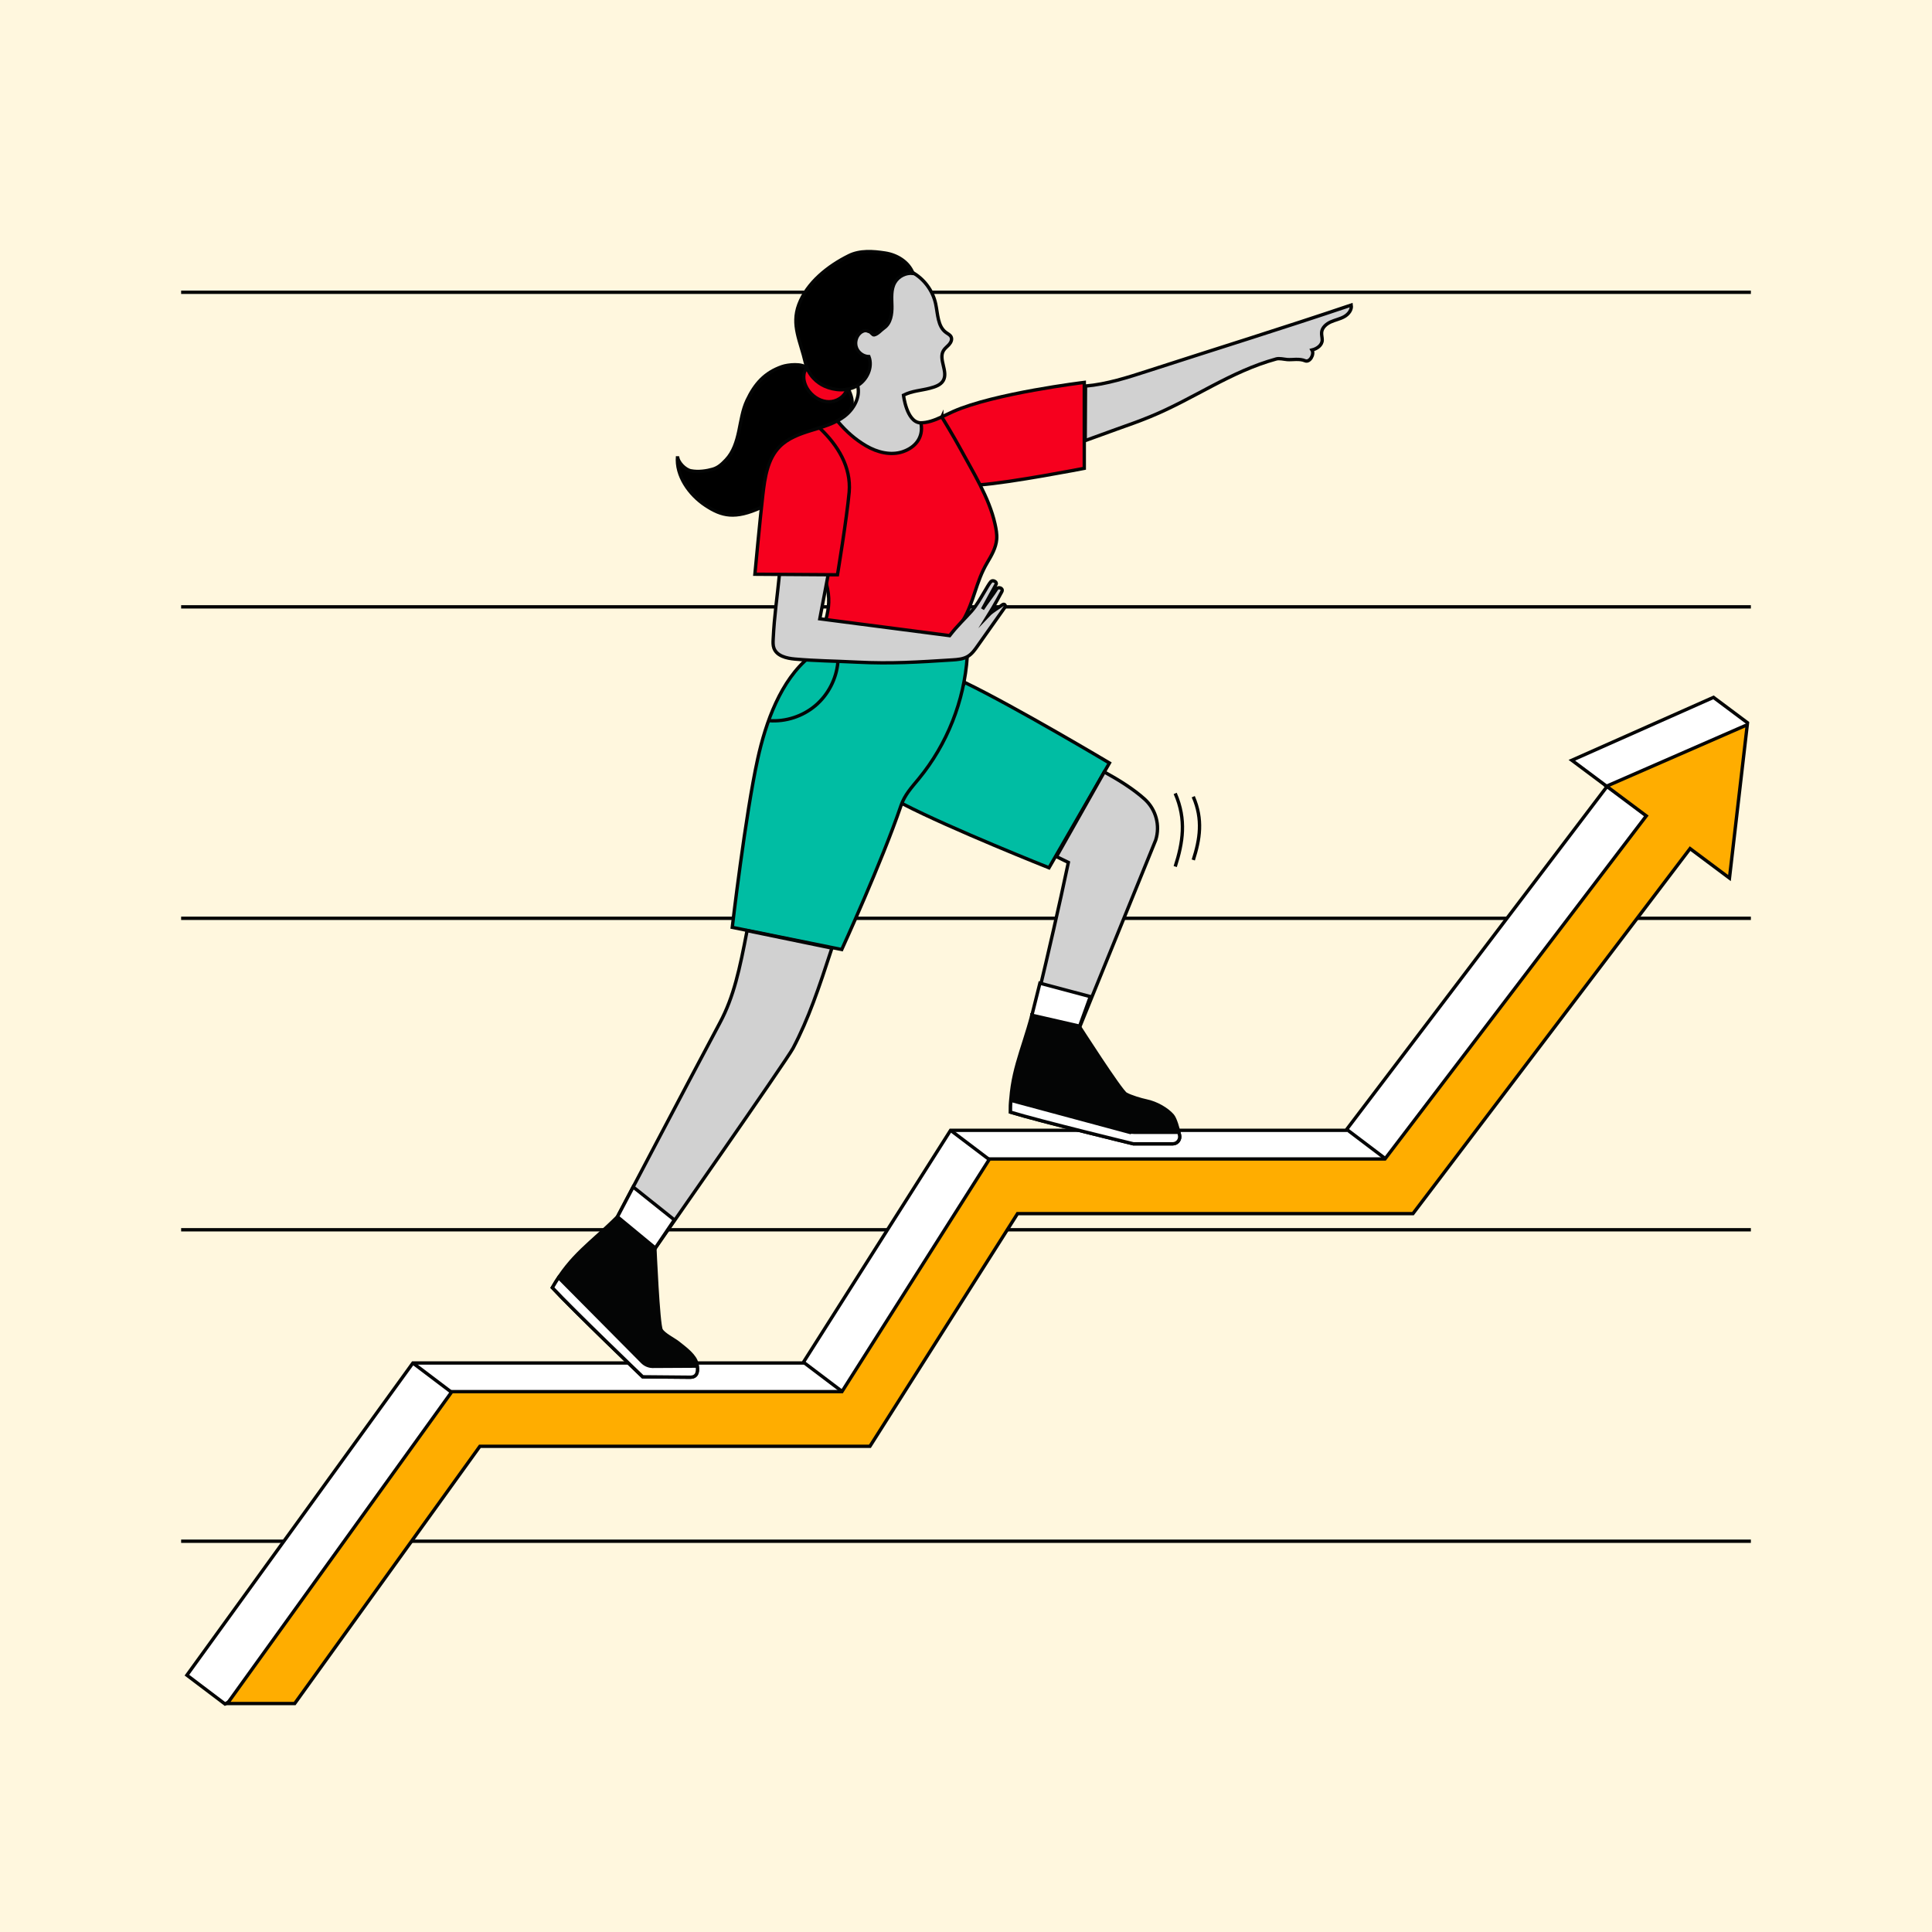 <svg width="576" height="576" viewBox="0 0 576 576" fill="none" xmlns="http://www.w3.org/2000/svg">
<rect width="576" height="576" fill="#FFF7DE"/>
<path d="M54 459.495H522" stroke="#040505" stroke-miterlimit="10"/>
<path d="M54 366.638H522" stroke="#040505" stroke-miterlimit="10"/>
<path d="M54 273.781H522" stroke="#040505" stroke-miterlimit="10"/>
<path d="M54 180.924H522" stroke="#040505" stroke-miterlimit="10"/>
<path d="M54 87.138H522" stroke="#040505" stroke-miterlimit="10"/>
<path d="M483.905 228.166L401.287 336.991H283.397L239.395 406.353H123.109L55.726 499.428L67.073 508.015L78.414 501.933L137.676 419.91H252.336L298.285 350.771H414.663L498.619 239.118L483.905 228.166Z" fill="white" stroke="#040505" stroke-miterlimit="10"/>
<path d="M521.202 215.641L510.857 207.912L468.629 226.665L478.975 234.393" fill="white"/>
<path d="M521.202 215.641L510.857 207.912L468.629 226.665L478.975 234.393" stroke="#040505" stroke-miterlimit="10"/>
<path d="M401.351 336.6L412.698 345.188" stroke="#040505" stroke-miterlimit="10"/>
<path d="M283.471 337.03L294.818 345.617" stroke="#040505" stroke-miterlimit="10"/>
<path d="M239.597 406.168L250.944 414.757" stroke="#040505" stroke-miterlimit="10"/>
<path d="M123.362 406.562L134.71 415.15" stroke="#040505" stroke-miterlimit="10"/>
<path d="M478.974 234.392L490.818 243.246L412.908 345.533H295.018L251.015 414.892H134.728L67.777 507.889H87.855L143.077 431.189H259.364L303.365 361.827H421.255L503.874 253.001L515.619 261.783L520.929 216.07L478.974 234.392Z" fill="#FFAD00" stroke="#040505" stroke-miterlimit="10"/>
<path d="M269.278 239.73C283.486 247.079 312.74 258.716 312.74 258.716L330.767 227.481C330.767 227.481 302.84 210.823 287.652 203.474L267.417 237.006L269.279 239.729L269.278 239.73Z" fill="#00BDA3" stroke="#040505" stroke-miterlimit="10"/>
<path d="M329.229 230.144C333.606 232.564 337.943 235.256 341.267 238.269C344.648 241.334 345.924 246.091 344.561 250.446L317.047 318.11L305.354 313.822C305.354 313.822 312.969 283.542 318.517 257.123L314.973 255.387L329.229 230.144V230.144Z" fill="#D1D1D1" stroke="#040505" stroke-miterlimit="10"/>
<path d="M323.631 115.1C329.948 114.556 336.156 112.553 342.187 110.599C362.48 104.024 382.65 97.775 402.859 90.947C403.097 92.364 402.022 93.703 400.769 94.405C399.516 95.106 398.069 95.379 396.759 95.965C395.448 96.551 394.184 97.614 394.031 99.041C393.948 99.813 394.202 100.583 394.2 101.36C394.195 102.919 392.665 103.983 391.151 104.351C391.93 105.636 390.489 108.147 389.106 107.561C387.385 106.832 385.3 107.315 383.802 107.2C382.818 107.123 381.446 106.754 380.494 107.016C366.828 110.781 356.088 118.803 342.982 124.203C339.634 125.583 336.217 126.79 332.802 127.996C330.082 128.956 326.258 130.4 323.539 131.36L323.631 115.1V115.1Z" fill="#D1D1D1" stroke="#040505" stroke-miterlimit="10"/>
<path d="M252.982 116.024C253.661 117.801 254.673 119.555 253.539 122.45C247.079 138.935 234.697 147.744 226.898 151.295C219.099 154.845 215.208 153.897 210.342 150.69C205.476 147.484 201.452 141.741 202.003 136.045C202.059 137.797 204.232 140.018 205.953 140.362C208.249 140.822 210.789 140.387 212.476 139.902C214.167 139.416 215.223 138.386 216.442 137.117C218.641 134.825 219.624 131.641 220.284 128.534C220.943 125.427 221.367 122.22 222.725 119.348C225.056 114.419 227.997 111.107 233.146 109.312C234.957 108.681 239.17 108.284 240.469 109.694L252.982 116.022V116.024Z" fill="black" stroke="#040505" stroke-miterlimit="10"/>
<path d="M252.447 116.241C251.702 118.381 249.411 119.779 247.145 119.778C244.879 119.777 242.722 118.53 241.303 116.764C240.137 115.313 239.408 113.428 239.679 111.587C239.767 110.987 239.981 110.368 240.451 109.984L252.447 116.241Z" fill="#F6001E" stroke="#040505" stroke-miterlimit="10"/>
<path d="M288.374 195.753C287.482 208.985 282.361 221.901 273.942 232.147C271.764 234.797 269.712 236.973 268.604 240.22C262.864 257.086 250.955 283.092 250.955 283.092L218.312 276.478C218.312 276.478 222.242 242.804 225.895 226.273C228.316 215.316 232.737 202.816 241.458 195.753H288.374V195.753Z" fill="#00BDA3" stroke="#040505" stroke-miterlimit="10"/>
<path d="M249.804 197.451C249.359 202.4 246.903 207.139 243.114 210.355C239.325 213.57 234.25 215.225 229.295 214.859" stroke="#040505" stroke-miterlimit="10"/>
<path d="M184.089 362.768C176.055 370.795 170.327 374.045 164.676 383.896C170.922 390.633 191.622 410.476 191.622 410.476C191.622 410.476 199.877 410.551 205.708 410.599C207.93 410.616 208.192 408.778 207.764 406.597C207.3 404.229 204.439 402.114 202.155 400.31C200.922 399.335 197.923 397.872 197.133 396.513C196.229 394.956 195.234 371.894 195.234 371.894L184.088 362.769L184.089 362.768Z" fill="#040505" stroke="#040505" stroke-miterlimit="10"/>
<path d="M194.467 407.363C193.347 407.316 192.286 406.849 191.499 406.052L166.534 380.888C165.912 381.822 165.293 382.82 164.677 383.896C170.923 390.633 191.623 410.476 191.623 410.476C191.623 410.476 199.878 410.551 205.709 410.598C207.731 410.615 208.149 409.208 207.881 407.291L194.467 407.363V407.363Z" fill="white" stroke="#040505" stroke-miterlimit="10"/>
<path d="M307.647 302.676C304.733 313.653 301.196 320.213 301.259 331.57C310.045 334.257 337.911 341.015 337.911 341.015H349.619C350.974 341.015 351.972 339.755 351.667 338.434C351.18 336.32 350.405 333.522 349.537 332.531C347.945 330.717 344.851 328.857 341.729 328.214C340.189 327.897 337.028 326.951 335.662 326.172C334.099 325.28 321.653 305.838 321.653 305.838L307.647 302.675V302.676Z" fill="#040505" stroke="#040505" stroke-miterlimit="10"/>
<path d="M335.581 337.254C336.663 337.546 336.768 337.494 338.146 337.585H351.465C351.536 337.877 351.605 338.162 351.668 338.435C351.972 339.756 350.975 341.016 349.62 341.016H337.912C337.912 341.016 310.045 334.258 301.26 331.571C301.253 330.343 301.289 329.172 301.361 328.045L335.582 337.255L335.581 337.254Z" fill="white" stroke="#040505" stroke-miterlimit="10"/>
<path d="M325.059 297.123L310.035 293.123L307.647 302.676L321.865 305.937L325.059 297.123Z" fill="white" stroke="#040505" stroke-miterlimit="10"/>
<path d="M350.364 236.545C353.794 244.384 352.648 251.271 350.376 258.351" stroke="#040505" stroke-miterlimit="10"/>
<path d="M355.753 237.525C358.72 244.307 357.729 250.263 355.763 256.388" stroke="#040505" stroke-miterlimit="10"/>
<path d="M280.78 124.293C281.934 123.76 283.068 123.186 284.179 122.692C296.407 117.257 323.264 114.009 323.264 114.009V139.627C323.264 139.627 301.276 143.9 292.061 144.558C290.39 144.836 279.049 141.092 279.26 134.072C279.471 127.052 280.78 124.292 280.78 124.292V124.293Z" fill="#F6001E" stroke="#040505" stroke-miterlimit="10"/>
<path d="M287.039 185.101C290.496 179.271 290.876 173.577 294.332 167.746C295.618 165.577 296.935 163.311 297.147 160.798C297.277 159.246 296.973 157.691 296.636 156.171C294.893 148.301 290.004 140.631 286.182 133.534C284.467 130.349 280.78 124.292 280.78 124.292C278.68 125.262 276.514 126.096 274.301 126.062L249.861 125.348C248.036 126.355 246.031 127.042 244.013 127.667C244.013 127.667 238.532 131.264 237.707 136.256C236.883 141.249 246.374 174.077 246.374 174.077C247.477 178.18 247.171 181.181 246.251 184.672L245.385 187.19L285.243 190.544L287.04 185.1L287.039 185.101Z" fill="#F6001E" stroke="#040505" stroke-miterlimit="10"/>
<path d="M271.904 81.143L257.475 82.125L249.221 94.527L252.982 111.154L255.704 114.992C256.568 118.445 254.505 122.084 251.648 124.207C251.077 124.631 250.479 125.009 249.86 125.349V125.751C252.321 128.652 254.94 130.999 258.223 132.923C261.506 134.847 265.55 135.888 269.154 134.669C272.759 133.45 275.401 130.535 274.574 126.171L274.299 126.064C270.257 125.696 269.363 117.816 269.363 117.816C271.972 116.51 274.591 116.438 277.204 115.749C278.754 115.34 280.466 114.81 281.243 113.409C282.723 110.738 279.706 107.1 281.299 104.496C281.725 103.801 282.419 103.319 282.962 102.711C283.506 102.103 283.909 101.23 283.581 100.483C283.303 99.852 282.612 99.537 282.052 99.134C279.514 97.303 279.618 93.6 278.947 90.543C278.082 86.6 275.444 83.081 271.904 81.143" fill="#D1D1D1"/>
<path d="M271.904 81.143L257.475 82.125L249.221 94.527L252.982 111.154L255.704 114.992C256.568 118.445 254.505 122.084 251.648 124.207C251.077 124.631 250.479 125.009 249.86 125.349V125.751C252.321 128.652 254.94 130.999 258.223 132.923C261.506 134.847 265.55 135.888 269.154 134.669C272.759 133.45 275.401 130.535 274.574 126.171L274.299 126.064C270.257 125.696 269.363 117.816 269.363 117.816C271.972 116.51 274.591 116.438 277.204 115.749C278.754 115.34 280.466 114.81 281.243 113.409C282.723 110.738 279.706 107.1 281.299 104.496C281.725 103.801 282.419 103.319 282.962 102.711C283.506 102.103 283.909 101.23 283.581 100.483C283.303 99.852 282.612 99.537 282.052 99.134C279.514 97.303 279.618 93.6 278.947 90.543C278.082 86.6 275.444 83.081 271.904 81.143" stroke="#040505" stroke-miterlimit="10"/>
<path d="M240.126 108.18C240.984 111.977 243.71 114.158 245.799 115.101C248.887 116.493 252.65 116.683 255.581 114.985C258.511 113.286 260.256 109.481 259.054 106.315C257.454 106.288 255.921 105.214 255.35 103.719C254.778 102.224 255.204 100.402 256.378 99.315C256.952 98.784 257.762 98.417 258.512 98.634C258.771 98.709 259.008 98.849 259.27 98.911C259.637 98.999 260.212 99.923 260.581 99.85C261.692 99.634 262.648 98.406 263.58 97.762C265.552 96.398 265.951 93.668 265.906 91.27C265.86 88.872 265.585 86.308 266.782 84.23C267.852 82.372 270.081 81.253 272.211 81.506C270.912 78.109 267.485 75.989 263.889 75.436C260.293 74.882 256.371 74.598 253.11 76.211C246.858 79.304 240.621 84.258 238.167 90.787C235.843 96.968 238.672 101.74 240.127 108.18H240.126Z" fill="black" stroke="#040505" stroke-miterlimit="10"/>
<path d="M232.41 170.954C231.675 178.487 230.873 183.206 230.509 190.623C230.466 191.496 230.435 192.395 230.727 193.218C231.564 195.575 234.512 196.279 237.004 196.492C243.546 197.052 248.212 197.044 255.56 197.411C265.763 197.921 273.715 197.4 283.911 196.747C285.494 196.645 287.144 196.522 288.511 195.717C289.767 194.976 290.639 193.743 291.473 192.547C294.054 188.844 297.014 184.762 299.594 181.059C299.954 180.531 299.471 179.773 298.737 180.385C298.002 180.997 295.797 182.223 294.695 183.386C296.409 180.63 298.528 176.707 298.69 176.374C299.218 175.294 297.573 174.862 297.129 175.593C296.229 177.072 294.143 179.711 292.919 181.609C294.511 178.608 296.729 174.711 296.992 174.168C297.313 173.502 295.991 172.764 295.43 173.387C294.87 174.01 294.112 175.402 293.501 176.418C292.184 178.607 291.192 180.468 289.667 182.204C287.564 184.599 285.571 186.323 283.121 189.508L244.415 184.486L246.987 170.89L232.411 170.95L232.41 170.954Z" fill="#D1D1D1" stroke="#040505" stroke-miterlimit="10"/>
<path d="M244.012 127.668C243.294 127.892 242.574 128.106 241.859 128.325C238.455 129.367 234.962 130.617 232.459 133.147C228.804 136.84 228.017 142.414 227.421 147.574C226.591 154.752 225.062 171.199 225.062 171.199L249.681 171.367C249.681 171.367 252.419 154.863 253.172 146.702C253.784 139.23 249.814 132.8 244.475 127.717L244.012 127.67V127.668Z" fill="#F6001E" stroke="#040505" stroke-miterlimit="10"/>
<path d="M248.027 282.661C244.107 294.665 241.04 303.778 236.452 312.486C234.554 316.09 195.369 372.083 195.369 372.083L184.088 362.766C184.088 362.766 205.034 322.897 214.648 304.892C218.77 297.174 220.528 288.969 222.732 277.455L248.026 282.66L248.027 282.661Z" fill="#D1D1D1" stroke="#040505" stroke-miterlimit="10"/>
<path d="M188.764 353.878L201.054 363.686L195.369 372.084L184.09 362.768L188.764 353.878Z" fill="white" stroke="#040505" stroke-miterlimit="10"/>
</svg>
